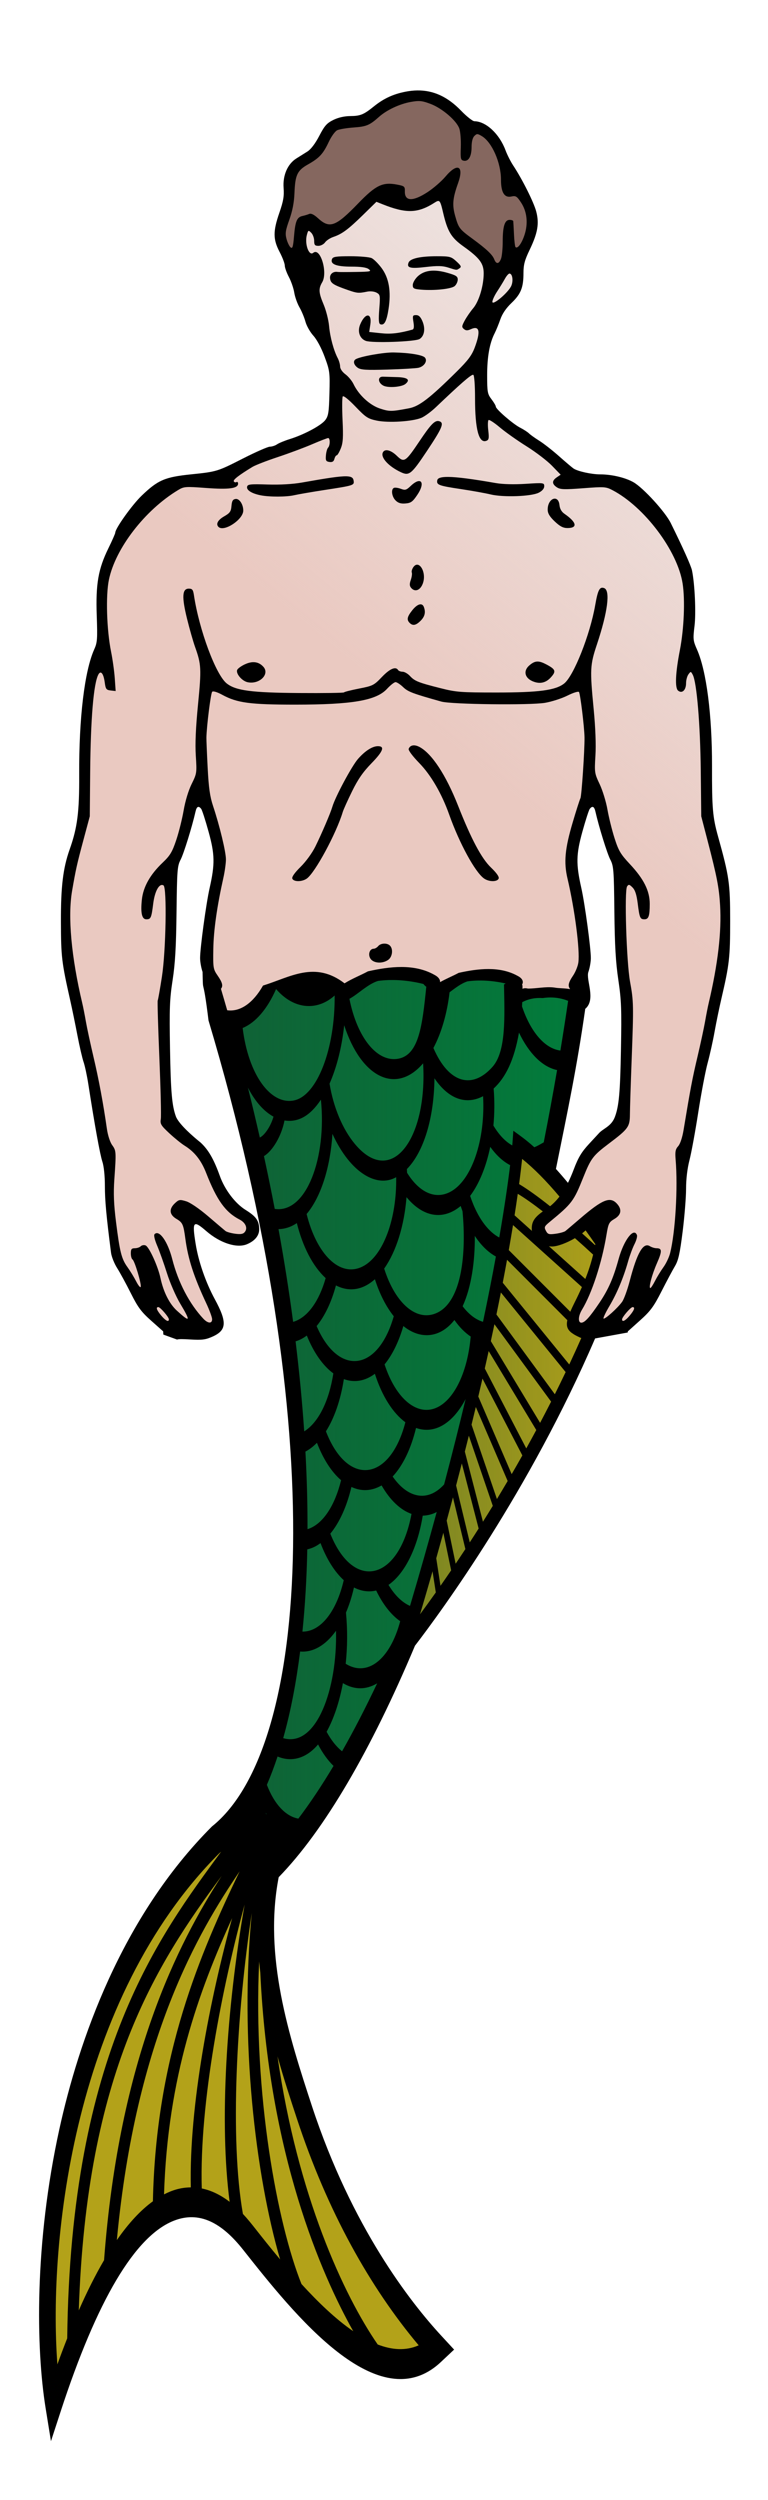 <?xml version="1.0" encoding="UTF-8" standalone="no"?>
<!-- Created with Inkscape (http://www.inkscape.org/) -->

<svg
   xmlns:dc="http://purl.org/dc/elements/1.1/"
   xmlns:cc="http://creativecommons.org/ns#"
   xmlns:rdf="http://www.w3.org/1999/02/22-rdf-syntax-ns#"
   xmlns:svg="http://www.w3.org/2000/svg"
   xmlns="http://www.w3.org/2000/svg"
   xmlns:xlink="http://www.w3.org/1999/xlink"
   xmlns:sodipodi="http://sodipodi.sourceforge.net/DTD/sodipodi-0.dtd"
   xmlns:inkscape="http://www.inkscape.org/namespaces/inkscape"
   id="svg1340"
   sodipodi:docname="mermanremix-colour.svg"
   viewBox="0 0 444 1444"
   sodipodi:version="0.32"
   version="1.0"
   inkscape:version="0.92.2 5c3e80d, 2017-08-06"
   width="444"
   height="1444">
  <title
     id="title28654">merman</title>
  <defs
     id="defs27996">
    <linearGradient
       inkscape:collect="always"
       id="linearGradient880">
      <stop
         style="stop-color:#ede0dd;stop-opacity:1;"
         offset="0"
         id="stop876" />
      <stop
         style="stop-color:#ede0dd;stop-opacity:0;"
         offset="1"
         id="stop878" />
    </linearGradient>
    <linearGradient
       inkscape:collect="always"
       id="linearGradient848">
      <stop
         style="stop-color:#175333;stop-opacity:1;"
         offset="0"
         id="stop844" />
      <stop
         style="stop-color:#175333;stop-opacity:0;"
         offset="1"
         id="stop846" />
    </linearGradient>
    <linearGradient
       inkscape:collect="always"
       xlink:href="#linearGradient848"
       id="linearGradient850"
       x1="26.102"
       y1="969.985"
       x2="361.254"
       y2="969.985"
       gradientUnits="userSpaceOnUse" />
    <linearGradient
       inkscape:collect="always"
       xlink:href="#linearGradient880"
       id="linearGradient882"
       x1="383.166"
       y1="209.367"
       x2="236.167"
       y2="388.294"
       gradientUnits="userSpaceOnUse" />
  </defs>
  <sodipodi:namedview
     id="base"
     bordercolor="#666666"
     inkscape:pageshadow="2"
     inkscape:window-y="0"
     pagecolor="#ffffff"
     inkscape:zoom="0.76880435"
     inkscape:window-x="4"
     borderopacity="1.0"
     inkscape:current-layer="g28651"
     inkscape:cx="139.39394"
     inkscape:cy="381.40238"
     inkscape:window-height="856"
     inkscape:pageopacity="0.0"
     inkscape:window-width="1436"
     showgrid="false"
     showguides="false"
     fit-margin-top="0"
     fit-margin-left="0"
     fit-margin-right="0"
     fit-margin-bottom="0"
     inkscape:window-maximized="1"
     inkscape:snap-global="false" />
  <g
     id="g28651"
     transform="translate(35.214,52.192)">
    <g
       id="g910">
      <g
         id="g896">
        <path
           style="fill:#00803c;stroke:none;stroke-width:1px;stroke-linecap:butt;stroke-linejoin:miter;stroke-opacity:1;fill-opacity:1"
           d="m 292.344,562.792 h -13.573 l -17.749,2.088 -7.309,11.485 -7.309,-11.485 -25.058,-3.132 -19.838,11.485 -25.058,-8.353 -25.058,6.265 v 9.397 l -22.97,12.529 22.97,95.012 17.749,106.497 4.176,67.866 -2.088,85.615 -12.529,59.513 -18.794,39.675 -57.425,66.822 -32.367,76.218 -18.794,86.659 -5.22,57.425 5.22,43.852 9.397,-14.617 13.573,-38.631 35.499,-46.984 26.102,-6.264 22.97,16.705 57.425,62.645 25.058,14.617 14.617,1.044 14.617,-10.441 -51.16,-76.218 -35.499,-89.791 -13.573,-93.968 v -19.838 l 31.323,-25.058 37.587,-66.821 18.794,-40.719 30.278,-40.719 26.102,-36.543 40.719,-80.395 26.102,-56.381 -37.587,-43.852 -9.397,-11.485 12.529,-62.645 11.485,-37.587 -21.926,-2.088 -19.838,4.176 z"
           id="path10"
           inkscape:connector-curvature="0"
           transform="translate(-35.214,-52.192)" />
        <path
           style="fill:#b3a219;stroke:none;stroke-width:1px;stroke-linecap:butt;stroke-linejoin:miter;stroke-opacity:1;fill-opacity:1"
           d="m 129.467,1060.821 -30.278,26.102 -21.926,40.719 -22.97,44.896 -19.838,76.218 -7.309,73.086 1.044,56.381 8.353,-12.529 20.882,-41.763 24.014,-41.763 31.323,-12.529 16.705,9.397 42.807,50.116 38.631,31.323 22.97,7.309 18.794,-11.485 -37.587,-49.072 -35.499,-75.174 -20.882,-67.866 -7.309,-77.262 -1.044,-16.705 z"
           id="path817"
           inkscape:connector-curvature="0"
           transform="translate(-35.214,-52.192)" />
        <path
           style="fill:#b3a219;stroke:none;stroke-width:1px;stroke-linecap:butt;stroke-linejoin:miter;stroke-opacity:1;fill-opacity:1"
           d="m 300.697,664.068 -9.397,61.601 -19.838,95.012 -7.309,25.058 -13.573,52.204 -11.485,36.543 v 6.265 l 49.072,-65.777 53.248,-103.364 19.838,-36.543 -22.97,-39.675 -24.014,-22.97 z"
           id="path819"
           inkscape:connector-curvature="0"
           transform="translate(-35.214,-52.192)" />
        <path
           id="path834"
           transform="translate(-35.214,-52.192)"
           d="M 221.346 561.748 L 201.508 573.232 L 176.451 564.881 L 151.393 571.145 L 151.393 580.541 L 128.422 593.07 L 151.393 688.082 L 169.143 794.578 L 173.318 862.445 L 171.23 948.059 L 158.701 1007.572 L 139.908 1047.248 L 135.094 1052.85 L 159.045 1069.525 L 181.67 1051.424 L 219.258 984.602 L 238.051 943.883 L 268.33 903.164 L 294.432 866.621 L 335.152 786.227 L 361.254 729.846 L 323.666 685.994 L 314.27 674.51 L 326.799 611.863 L 338.283 574.277 L 316.357 572.189 L 296.52 576.365 L 292.344 562.791 L 278.771 562.791 L 261.021 564.881 L 253.713 576.365 L 246.404 564.881 L 221.346 561.748 z "
           style="fill:url(#linearGradient850);fill-opacity:1;stroke:none;stroke-width:1px;stroke-linecap:butt;stroke-linejoin:miter;stroke-opacity:1" />
        <path
           style="fill:#eac9c1;stroke:none;stroke-width:1px;stroke-linecap:butt;stroke-linejoin:miter;stroke-opacity:1;fill-opacity:1"
           d="m 155.854,48.07 -18.794,21.926 1.044,33.411 14.617,38.631 5.22,22.97 -1.044,31.323 -40.719,14.617 -25.058,12.529 -32.367,4.176 -20.882,22.97 -12.529,27.146 -3.132,22.97 4.176,21.926 -6.265,12.529 -5.22,19.838 -2.088,63.689 v 9.397 l -9.397,28.19 -1.044,33.411 16.705,83.527 5.22,32.367 5.22,15.661 -2.088,27.146 4.176,27.146 26.102,38.631 25.058,3.132 8.353,-4.176 -4.176,-12.529 -6.265,-16.705 -5.22,-15.661 -4.176,-16.705 V 648.419 l 25.058,15.661 h 6.265 l 9.397,-3.132 -2.088,-8.353 -11.485,-8.353 -10.441,-19.838 -5.22,-11.485 -12.529,-8.353 -8.353,-10.441 -2.088,-52.204 2.088,-30.278 3.132,-25.058 v -37.587 l 6.265,-18.794 5.22,-14.617 5.22,-13.573 10.441,36.543 -2.088,18.794 -6.265,40.719 10.441,42.807 16.705,-8.353 9.397,-12.529 8.353,-4.176 37.587,4.176 15.661,-10.441 18.794,-1.044 19.838,14.617 8.353,-9.397 17.749,-4.176 13.573,3.132 3.132,11.485 11.485,-3.132 h 15.661 l 10.441,7.309 v -31.323 l -1.044,-18.794 -7.309,-31.323 8.353,-28.19 5.22,-17.749 11.485,36.543 7.309,15.661 -2.088,30.278 5.22,43.852 -3.132,68.91 -19.838,18.794 -8.353,17.749 -7.309,9.397 -14.617,11.485 1.044,9.397 8.353,1.044 21.926,-11.485 9.397,-3.132 -5.22,20.882 -6.265,21.926 -7.309,16.705 2.088,6.265 h 28.19 l 21.926,-29.234 6.265,-14.617 4.176,-31.323 v -21.926 l 12.529,-58.469 11.485,-60.557 1.044,-19.838 -2.088,-24.014 -9.397,-40.719 v -43.852 l -3.132,-24.014 -2.088,-11.485 -5.22,-18.794 2.088,-25.058 -10.441,-33.411 -21.926,-27.146 -14.617,-5.22 -19.838,-1.044 -30.278,-27.146 -20.882,-13.573 -3.132,-17.749 2.088,-20.882 1.044,-15.661 11.485,-7.309 4.176,-8.353 -2.088,-32.367 -40.719,-34.455 z"
           id="path821"
           inkscape:connector-curvature="0" />
        <path
           inkscape:connector-curvature="0"
           id="path860"
           d="m 155.854,48.07 -18.794,21.926 1.044,33.411 14.617,38.631 5.22,22.97 -1.044,31.323 -40.719,14.617 -25.058,12.529 -32.367,4.176 -20.882,22.97 -12.529,27.146 -3.132,22.97 4.176,21.926 -6.265,12.529 -5.22,19.838 -2.088,63.689 v 9.397 l -9.397,28.19 -1.044,33.411 16.705,83.527 5.22,32.367 5.22,15.661 -2.088,27.146 4.176,27.146 26.102,38.631 25.058,3.132 8.353,-4.176 -4.176,-12.529 -6.265,-16.705 -5.22,-15.661 -4.176,-16.705 V 648.419 l 25.058,15.661 h 6.265 l 9.397,-3.132 -2.088,-8.353 -11.485,-8.353 -10.441,-19.838 -5.22,-11.485 -12.529,-8.353 -8.353,-10.441 -2.088,-52.204 2.088,-30.278 3.132,-25.058 v -37.587 l 6.265,-18.794 5.22,-14.617 5.22,-13.573 10.441,36.543 -2.088,18.794 -6.265,40.719 10.441,42.807 16.705,-8.353 9.397,-12.529 8.353,-4.176 37.587,4.176 15.661,-10.441 18.794,-1.044 19.838,14.617 8.353,-9.397 17.749,-4.176 13.573,3.132 3.132,11.485 11.485,-3.132 h 15.661 l 10.441,7.309 v -31.323 l -1.044,-18.794 -7.309,-31.323 8.353,-28.19 5.22,-17.749 11.485,36.543 7.309,15.661 -2.088,30.278 5.22,43.852 -3.132,68.91 -19.838,18.794 -8.353,17.749 -7.309,9.397 -14.617,11.485 1.044,9.397 8.353,1.044 21.926,-11.485 9.397,-3.132 -5.22,20.882 -6.265,21.926 -7.309,16.705 2.088,6.265 h 28.19 l 21.926,-29.234 6.265,-14.617 4.176,-31.323 v -21.926 l 12.529,-58.469 11.485,-60.557 1.044,-19.838 -2.088,-24.014 -9.397,-40.719 v -43.852 l -3.132,-24.014 -2.088,-11.485 -5.22,-18.794 2.088,-25.058 -10.441,-33.411 -21.926,-27.146 -14.617,-5.22 -19.838,-1.044 -30.278,-27.146 -20.882,-13.573 -3.132,-17.749 2.088,-20.882 1.044,-15.661 11.485,-7.309 4.176,-8.353 -2.088,-32.367 -40.719,-34.455 z"
           style="fill:url(#linearGradient882);stroke:none;stroke-width:1px;stroke-linecap:butt;stroke-linejoin:miter;stroke-opacity:1;fill-opacity:1" />
        <path
           style="fill:#85675f;fill-opacity:1;stroke:none;stroke-width:1px;stroke-linecap:butt;stroke-linejoin:miter;stroke-opacity:1"
           d="m 201.794,2.13 -16.705,9.397 -10.441,6.265 h -11.485 l -9.397,7.309 -5.22,10.441 -15.661,8.353 -1.044,15.661 -6.912,25.886 11.089,13.789 2.088,-6.265 3.132,-17.749 9.397,6.265 11.485,-1.044 20.882,-19.838 8.353,2.088 14.617,1.044 15.661,-4.176 3.132,15.661 10.441,13.573 17.629,16.213 13.693,-12.037 4.176,-5.22 3.132,-10.441 -9.397,-25.058 -15.661,-27.146 -4.176,-4.176 h -9.397 L 223.719,8.395 215.367,4.218 Z"
           id="path823"
           inkscape:connector-curvature="0"
           sodipodi:nodetypes="ccccccccccccccccccccccccccccccc" />
        <path
           sodipodi:nodetypes="sccccccccccsccccccccccscccscscccsccsccscsccccccccccccccccccccccccccccssccsccccccccccccccscscccscccccccscssscscscccsccccscscccccsccsccccccssccccccccccccccccccccccccscccsccccccccccccccccccsssccccccsccccccccccccccsccccccccccccsccsccccsscccccccccsccccccccccccccscccccccccscccccccccccccccscscccsccccccscccccccccccccccccssccccccccccsccscscccccsccsccccccscccccccccccccccccccsccccccccccssccccscccccccscccccccscccscccscsscccscccccccccccccsccccccsscccccccscccccscccccccsccccscscsscscccccscccccccccccscccccccccsccccsccccscccccccccccccccccccccccccccccccccsccccccccccscccccccccscccccccccccccccccccccsccccscscccsssccccccsscccccsccccccccsccccccccccccccscccccccsccccccscccccccccccccccccccccccccccccccccccccccccccccccccccccscccccccccccccccsccccsscsccssccscccccccccccccccccccccccccccccccccccccccccccccccccccccccccccccccccccccccccccccccccccccccccccccccccccccccccccccccccccccccccccccccccccccccccccccccccccccccccccc"
           inkscape:connector-curvature="0"
           id="path1349"
           d="m 205.938,0.045 c -2.18,0.034 -4.423,0.281 -6.738,0.736 -7.19,1.414 -12.619,3.938 -18.279,8.5 -5.89,4.749 -7.81,5.531 -13.68,5.576 -3.4,0.027 -6.929,0.838 -9.779,2.25 -3.74,1.848 -5.071,3.354 -8.111,9.209 -2.29,4.396 -4.82,7.744 -6.82,9 -1.74,1.1 -4.619,2.904 -6.389,4.008 -5.08,3.171 -7.94,9.738 -7.4,16.992 0.36,4.811 -0.12,7.651 -2.43,14.33 -3.74,10.783 -3.711,15.398 0.109,22.67 1.65,3.137 3,6.674 3,7.863 0,1.18 1.071,4.17 2.381,6.65 1.31,2.47 2.7,6.51 3.1,8.99 0.39,2.47 1.75,6.3 3.01,8.5 1.27,2.2 2.819,5.939 3.459,8.299 0.64,2.37 2.69,6.01 4.57,8.08 2.04,2.26 4.661,7.161 6.521,12.201 2.97,8.04 3.089,8.98 2.779,21.1 -0.27,10.93 -0.601,13.06 -2.381,15.43 -2.31,3.1 -12.159,8.381 -20.439,10.971 -3.02,0.94 -6.391,2.32 -7.471,3.07 -1.09,0.74 -2.939,1.35 -4.129,1.35 -1.18,0 -8.281,3.119 -15.781,6.939 -14.521,7.39 -14.985,7.529 -29.617,9.029 -15.332,1.57 -19.315,3.28 -28.734,12.33 -5.535,5.31 -15.266,18.941 -15.266,21.381 0,0.5 -1.787,4.56 -3.971,9.01 -5.884,12.01 -7.374,20.62 -6.736,38.9 0.474,13.58 0.327,15.54 -1.453,19.5 -5.599,12.47 -8.866,39.66 -8.697,72.41 0.112,21.58 -1.023,30.46 -5.516,43.15 -3.828,10.81 -5.113,21.47 -5.047,41.85 0.066,20.34 0.419,23.3 5.418,45.5 1.053,4.67 2.904,13.67 4.113,20 1.209,6.32 2.817,13.279 3.574,15.459 0.757,2.18 2.007,8.03 2.777,13 3.611,23.29 6.716,40.431 8.062,44.471 0.895,2.68 1.475,8.25 1.475,14.15 0,8.33 0.825,17.269 3.555,38.539 0.291,2.26 1.878,6.24 3.527,8.84 1.649,2.6 5.206,9.13 7.906,14.51 4.118,8.21 6.02,10.772 11.809,15.922 l 6.898,6.129 0.107,1.863 7.912,2.877 c 1.093,-0.352 3.178,-0.313 7.566,-0.06 6.947,0.41 8.962,0.15 13.023,-1.68 8.145,-3.67 8.422,-8.34 1.275,-21.52 -5.302,-9.78 -9.454,-21.74 -11.102,-31.98 -2.116,-13.15 -1.433,-13.97 6.162,-7.4 8.021,6.94 17.677,10.041 23.557,7.551 4.65,-1.97 7.121,-5.091 7.021,-8.871 -0.14,-4.81 -1.851,-7.19 -7.861,-10.92 -6.03,-3.74 -12.032,-11.649 -14.889,-19.609 -3.497,-9.74 -6.632,-15.17 -11.172,-19.35 -4.557,-3.646 -12.085,-10.247 -14.104,-14.67 -2.4,-6.31 -3.098,-14.131 -3.537,-39.561 -0.4,-23.19 -0.199,-28.52 1.494,-39.5 1.481,-9.6 2.035,-19.139 2.271,-39.189 0.288,-24.57 0.463,-26.8 2.393,-30.5 1.794,-3.45 6.643,-19.09 8.6,-27.75 0.671,-2.97 1.785,-3.48 3.285,-1.5 0.521,0.68 2.425,6.58 4.23,13.1 3.654,13.21 3.756,18.68 0.613,32.65 -2.037,9.04 -5.55,34.93 -5.496,40.5 0.021,2.2 0.663,5.751 1.426,7.891 0.304,14.794 -5.7e-4,-3.5e-4 3.441,28.039 70.464,235.725 59.229,419.865 2.01,465.549 -52.579,52.603 -77.207,124.4 -88.287,175.08 -14.376,65.757 -13.501,126.272 -7.887,160.988 l 3.08,19.049 5.572,-17.074 C 20.802,1276.546 42.807,1239.448 65.227,1230.58 c 14.772,-5.843 27.716,1.04 40.152,16.799 29.241,36.94 78.182,98.767 114.326,64.766 l 7.607,-7.15 -7.357,-7.965 c -18.053,-19.544 -51.776,-62.747 -74.773,-132.529 -13.278,-40.427 -28.126,-86.62 -19.277,-132.363 26.418,-27.125 53.446,-73.488 78.783,-133.709 15.627,-20.345 66.237,-89.491 104.139,-177.496 l 18.859,-3.43 0.035,-0.623 7.109,-6.379 c 6.03,-5.42 7.901,-7.961 12.391,-16.781 2.91,-5.72 6.4,-12.269 7.76,-14.539 1.99,-3.34 2.849,-7.201 4.459,-19.971 1.09,-8.71 1.98,-19.85 1.98,-24.74 0,-5.63 0.731,-11.719 1.971,-16.529 1.09,-4.19 3.37,-16.619 5.08,-27.619 1.71,-11 4.15,-23.851 5.43,-28.551 1.28,-4.71 3.08,-12.81 4,-18 0.93,-5.2 2.73,-13.949 4.02,-19.449 4.52,-19.4 4.99,-23.52 4.99,-44.5 0,-21.92 -0.541,-25.66 -7.041,-49 -3.07,-11.05 -3.499,-16.09 -3.449,-40.5 0.07,-29.49 -3.21,-54.941 -8.66,-67.281 -2.29,-5.18 -2.389,-6.059 -1.459,-13.629 0.93,-7.58 0.169,-24.23 -1.451,-32.09 -0.57,-2.72 -5.159,-12.971 -12.279,-27.371 -3.19,-6.46 -15.831,-20.3 -21.541,-23.58 -4.67,-2.68 -12.579,-4.549 -19.209,-4.549 -5.09,0 -13.09,-1.76 -15.49,-3.41 -0.88,-0.6 -4.639,-3.79 -8.359,-7.09 -3.72,-3.3 -8.832,-7.301 -11.352,-8.881 -2.52,-1.58 -5.22,-3.499 -6,-4.279 -0.77,-0.77 -3.07,-2.261 -5.1,-3.301 -4.18,-2.13 -14.1,-10.719 -14.1,-12.199 0,-0.54 -1.12,-2.45 -2.5,-4.25 -2.3,-3.02 -2.5,-4.121 -2.5,-13.891 0,-10.61 1.42,-18.559 4.33,-24.199 0.84,-1.65 2.319,-5.25 3.279,-8 1.14,-3.29 3.351,-6.54 6.461,-9.5 5.44,-5.2 6.93,-8.921 6.93,-17.301 0,-4.81 0.699,-7.444 3.529,-13.322 4.72,-9.821 5.662,-15.236 3.852,-22.188 -1.39,-5.337 -8.061,-18.664 -13.371,-26.693 -1.45,-2.2 -3.419,-6.103 -4.379,-8.674 -3.52,-9.48 -11.28,-16.726 -17.99,-16.805 -1.02,-0.012 -4.46,-2.724 -7.65,-6.029 C 223.634,3.735 215.382,-0.104 205.938,0.045 Z m 0.818,6.127 c 2.081,-0.005 3.83,0.484 6.893,1.631 6.78,2.535 15.209,9.777 16.719,14.365 0.6,1.808 0.97,6.616 0.82,10.684 -0.24,6.627 -0.07,7.437 1.67,7.789 2.8,0.57 4.561,-2.501 4.561,-7.943 0,-2.985 0.59,-5.321 1.58,-6.316 1.44,-1.441 1.821,-1.441 4.301,0.021 5.88,3.475 11.119,15.335 11.119,25.168 0,7.451 1.969,10.631 6.039,9.738 2.51,-0.552 3.161,-0.142 5.551,3.467 3.49,5.273 4.211,12.126 1.971,18.855 -1.61,4.87 -4.01,8.067 -5.17,6.906 -0.31,-0.311 -0.711,-3.637 -0.881,-7.393 -0.18,-3.755 -0.36,-7.165 -0.41,-7.578 -0.06,-0.412 -1.009,-0.75 -2.119,-0.75 -2.81,0 -3.98,3.679 -3.98,12.5 0,4.053 -0.441,8.525 -0.971,9.936 -1.21,3.168 -2.799,3.287 -3.949,0.314 -1.05,-2.685 -4.48,-5.922 -12.58,-11.854 -7.53,-5.52 -8.01,-6.142 -9.98,-13.133 -1.8,-6.394 -1.46,-10.223 1.67,-18.992 3.57,-10.006 -0.31,-12.042 -7.26,-3.805 -2.3,2.731 -6.969,6.781 -10.379,9 -8.53,5.562 -13.281,5.392 -13.131,-0.467 0.08,-2.779 -0.25,-3.064 -4.42,-3.863 -8.4,-1.612 -12.34,0.281 -22.5,10.789 -13.1,13.553 -16.539,14.815 -23.369,8.553 -2.24,-2.046 -3.93,-2.862 -5,-2.408 -0.9,0.378 -2.65,0.91 -3.91,1.182 -3.18,0.688 -4.141,2.994 -4.871,11.699 -0.52,6.171 -0.89,7.347 -1.99,6.434 -0.74,-0.614 -1.8,-2.802 -2.35,-4.863 -0.85,-3.158 -0.599,-4.91 1.631,-11.135 1.8,-5.02 2.739,-9.927 2.959,-15.316 0.41,-10.591 1.601,-13.103 7.881,-16.643 6.53,-3.685 8.7,-6.044 11.98,-13.033 1.45,-3.085 3.63,-6.088 4.84,-6.674 1.21,-0.585 5.509,-1.302 9.549,-1.592 7.41,-0.533 9.18,-1.276 14.65,-6.15 4.45,-3.961 11.961,-7.482 18.381,-8.613 1.841,-0.324 3.209,-0.507 4.457,-0.51 z m 11.396,57.725 c 1.121,0.004 1.631,1.71 2.766,6.578 2.57,11.035 4.709,14.603 11.779,19.646 9.37,6.686 11.721,9.809 11.721,15.559 0,7.17 -2.709,16.191 -6.039,20.141 -1.63,1.92 -3.852,5.14 -4.932,7.15 -1.74,3.22 -1.789,3.798 -0.469,4.898 1.16,0.96 2.079,0.98 4.049,0.08 4.97,-2.26 5.72,1.251 2.24,10.541 -1.7,4.55 -3.869,7.45 -10.389,13.9 -15.64,15.46 -21.721,20.14 -27.631,21.26 -10.17,1.93 -11.36,1.939 -16.83,0.129 -5.92,-1.96 -12.299,-7.87 -15.289,-14.17 -0.87,-1.82 -2.961,-4.34 -4.641,-5.59 -1.82,-1.34 -3.07,-3.17 -3.07,-4.48 -0.01,-1.22 -0.631,-3.409 -1.391,-4.859 -2.37,-4.55 -4.41,-12.12 -5,-18.6 -0.32,-3.44 -1.71,-8.941 -3.09,-12.221 -2.95,-7.01 -3.099,-9.25 -0.889,-13 3.36,-5.68 -1.11,-20.38 -5.16,-17.012 -2.53,2.101 -5.112,-5.208 -3.682,-10.418 0.75,-2.722 0.89,-2.789 2.5,-1.178 0.94,0.939 1.711,3.026 1.711,4.637 0,2.439 0.409,2.928 2.449,2.928 1.34,0 3.07,-0.898 3.84,-1.996 0.77,-1.098 2.931,-2.516 4.801,-3.152 5.05,-1.71 8.56,-4.317 17.16,-12.723 l 7.74,-7.57 3.26,1.305 c 13.95,5.599 20.671,5.406 30.461,-0.873 0.878,-0.563 1.514,-0.912 2.023,-0.91 z m -50.814,31.92 c -8.34,0 -10.079,0.272 -10.609,1.646 -1.13,2.948 2.469,4.357 11.189,4.357 5.59,0 8.721,0.449 10.061,1.469 1.76,1.32 1.029,1.481 -7.561,1.611 -5.22,0.09 -9.88,0.09 -10.35,0 -2.69,-0.48 -4.751,1.239 -4.461,3.719 0.33,2.8 1.761,3.731 10.311,6.721 5.31,1.85 6.191,1.93 11.141,0.92 1.79,-0.36 4.099,-0.12 5.389,0.57 2.14,1.15 2.221,1.6 1.611,9.51 -0.48,6.21 -0.321,8.43 0.609,8.77 2.28,0.85 3.65,-1.709 4.74,-8.789 1.57,-10.23 0.259,-17.921 -4.041,-23.711 -1.9,-2.55 -4.478,-5.122 -5.738,-5.715 -1.27,-0.592 -6.791,-1.078 -12.291,-1.078 z m 49.82,0.006 c -9.49,0.006 -15.27,1.322 -16.17,3.682 -1.17,3.056 0.91,3.585 9.98,2.525 6.7,-0.78 9.66,-0.709 12.83,0.291 5.27,1.66 4.869,1.629 6.619,0.469 1.26,-0.84 0.97,-1.488 -1.76,-3.986 -3.08,-2.808 -3.76,-2.986 -11.5,-2.98 z m -1.688,8.318 c -3.85,0.006 -6.928,1.145 -9.303,3.42 -1.51,1.45 -2.75,3.649 -2.75,4.889 0,1.97 0.61,2.31 4.75,2.66 7.77,0.65 17.59,-0.39 19.5,-2.07 0.96,-0.84 1.75,-2.53 1.75,-3.75 0,-1.85 -0.99,-2.489 -6.17,-3.939 -2.88,-0.81 -5.468,-1.213 -7.777,-1.209 z m 43.838,1.68 c 1.7,0 2.339,4.03 1.119,6.99 -1.6,3.86 -11.02,11.84 -10.99,9.32 0.01,-1 1.25,-3.681 2.75,-5.951 1.5,-2.28 3.501,-5.54 4.441,-7.25 0.93,-1.71 2.14,-3.109 2.68,-3.109 z m -53.961,24 c -1.99,0 -2.129,0.36 -1.539,4.02 0.46,2.85 0.269,4.131 -0.621,4.381 -7.83,2.15 -12.5,2.679 -18.33,2.049 l -6.629,-0.709 0.65,-4.281 c 1.04,-6.95 -3.001,-6.969 -5.871,-0.029 -1.68,4.05 -0.28,8.139 3.24,9.449 3.68,1.37 28.579,0.5 31.119,-1.08 2.76,-1.73 3.45,-5.919 1.66,-10.199 -1.08,-2.57 -2.13,-3.6 -3.68,-3.6 z m -12.93,21.58 c -5.78,-0.11 -19.439,2.33 -22.029,3.93 -1.63,1.02 -1.081,3.291 1.189,4.891 1.77,1.23 4.88,1.429 17.25,1.059 8.3,-0.24 16.33,-0.709 17.85,-1.029 3.32,-0.72 5.401,-3.929 3.791,-5.869 -1.28,-1.55 -8.981,-2.82 -18.051,-2.98 z m 45.783,12.883 c 0.096,-0.01 0.17,0.003 0.227,0.037 0.57,0.36 0.99,6.079 0.99,13.609 0,17.92 2.211,26.17 6.561,24.5 1.44,-0.55 1.61,-1.51 1.08,-6.07 -0.35,-2.98 -0.261,-5.659 0.199,-5.939 0.46,-0.29 3.421,1.651 6.561,4.311 3.15,2.66 10.08,7.559 15.41,10.889 5.33,3.33 11.939,8.381 14.689,11.221 l 5,5.16 -2.25,1.529 c -2.87,1.96 -2.849,3.84 0.06,5.76 1.97,1.29 4.219,1.361 15.209,0.531 12.15,-0.93 13.131,-0.87 16.861,1.08 18.56,9.67 37.689,35.089 40.629,53.969 1.49,9.56 0.8,26.171 -1.58,38.451 -2.57,13.2 -2.949,21.82 -1.049,23.4 2.31,1.91 4.619,-0.26 4.619,-4.33 0,-1.76 0.619,-4.031 1.369,-5.061 1.33,-1.81 1.41,-1.81 2.5,0.25 2.31,4.3 4.341,28.64 4.631,55.24 l 0.279,26.5 3.641,14 c 5.45,20.96 6.64,27.07 7.26,37.5 0.91,15.22 -1.269,33.84 -6.619,56.5 -0.52,2.2 -1.441,6.92 -2.061,10.5 -0.62,3.57 -2.61,12.8 -4.42,20.5 -2.99,12.65 -4.02,18.099 -8.02,42.219 -0.72,4.35 -1.961,8.072 -3.131,9.352 -1.57,1.75 -1.839,3.179 -1.459,7.779 1.36,16.21 -0.152,41.789 -3.182,53.939 -0.59,2.37 -2.32,6.031 -3.85,8.131 -1.52,2.11 -3.719,5.679 -4.869,7.949 -1.16,2.27 -2.371,4.131 -2.701,4.131 -1.16,0 0.852,-7.61 3.762,-14.27 3.1,-7.08 3.059,-8.73 -0.201,-8.73 -1.08,0 -2.809,-0.539 -3.859,-1.189 -3.81,-2.38 -7.391,3.79 -11.621,20.02 -1.34,5.14 -3.318,10.58 -4.398,12.1 -2.6,3.65 -10.081,10.37 -10.771,9.68 -0.3,-0.3 1.261,-3.6 3.471,-7.33 4.35,-7.35 8.1,-16.34 10.75,-25.75 0.93,-3.29 2.58,-7.72 3.66,-9.85 1.09,-2.13 1.739,-4.509 1.439,-5.279 -1.79,-4.68 -7.55,2.829 -10.58,13.799 -3.05,11.08 -5.91,17.601 -11.1,25.301 -5.63,8.35 -8.489,11.5 -10.459,11.5 -2.03,0 -1.841,-3.87 0.369,-7.5 5.69,-9.35 11.5,-27.111 14.15,-43.201 1.09,-6.62 1.46,-7.369 4.6,-9.219 4.01,-2.36 4.501,-5.551 1.381,-8.891 -3.88,-4.18 -8.361,-2.36 -21.131,8.6 -4.03,3.45 -7.881,6.72 -8.551,7.26 -0.68,0.54 -3.218,1.25 -5.648,1.58 -3.92,0.54 -4.57,0.351 -5.66,-1.699 -1.12,-2.08 -0.912,-2.57 2.148,-5.09 12.97,-10.68 13.921,-11.931 19.471,-25.801 4.4,-10.98 5.6,-12.559 14.73,-19.449 11.31,-8.52 12.179,-9.72 12.219,-16.93 0.02,-3.39 0.47,-17.41 0.99,-31.16 1.2,-31.88 1.16,-34.08 -0.92,-45.5 -2.07,-11.36 -3.349,-52.6 -1.699,-55 0.89,-1.3 1.309,-1.22 3.129,0.6 1.51,1.5 2.371,4.161 3.021,9.311 1.04,8.28 1.379,9.09 3.889,9.09 2.4,0 3.051,-1.921 3.051,-8.891 0,-7.54 -3.43,-14.4 -11.51,-23.02 -5.35,-5.71 -6.53,-7.709 -8.84,-14.939 -1.47,-4.6 -3.31,-12.031 -4.1,-16.531 -0.78,-4.5 -2.81,-11.1 -4.49,-14.65 -2.98,-6.27 -3.051,-6.779 -2.461,-16.469 0.39,-6.32 0.02,-16.121 -0.99,-26.631 -2.25,-23.3 -2.129,-25.719 1.881,-37.729 6.2,-18.6 7.81,-31.051 4.18,-32.441 -2.61,-1 -3.659,0.98 -5.199,9.85 -2.98,17.12 -12.421,40.911 -17.971,45.271 -4.96,3.9 -14.58,5.18 -39.01,5.18 -20.84,0 -23.4,-0.2 -32.5,-2.51 -12.78,-3.23 -14.869,-4.071 -17.609,-7.031 -1.26,-1.36 -3.181,-2.459 -4.271,-2.459 -1.09,0 -2.269,-0.45 -2.609,-1 -1.37,-2.22 -4.789,-0.741 -9.359,4.049 -4.57,4.79 -5.24,5.132 -13.23,6.682 -4.62,0.91 -8.52,1.899 -8.66,2.199 -0.13,0.31 -11.821,0.479 -25.961,0.369 -27.53,-0.2 -36.599,-1.4 -41.83,-5.52 -6.305,-4.96 -15.957,-30.899 -18.984,-51.029 -0.472,-3.14 -0.956,-3.75 -2.973,-3.75 -3.822,0 -4.106,4.759 -1.031,17.279 1.441,5.86 3.549,13.259 4.684,16.439 3.584,10.03 3.714,12.561 1.697,33.141 -1.327,13.54 -1.725,22.771 -1.279,29.721 0.63,9.85 0.572,10.24 -2.408,16.25 -1.834,3.69 -3.677,9.769 -4.617,15.209 -0.86,4.99 -2.798,12.741 -4.305,17.221 -2.301,6.85 -3.547,8.929 -7.771,12.939 -7.307,6.93 -11.318,14.06 -12.094,21.49 -0.803,7.68 0.027,11.311 2.586,11.311 2.606,0 2.937,-0.76 3.982,-9.09 0.918,-7.3 3.561,-11.95 5.955,-10.48 2.037,1.26 1.392,37.839 -0.932,52.779 -1.118,7.2 -2.213,13.37 -2.43,13.73 -0.217,0.35 0.214,15.17 0.957,32.93 0.743,17.77 1.12,33.73 0.836,35.48 -0.46,2.84 0.069,3.72 4.906,8.23 2.982,2.77 6.963,6 8.844,7.16 5.747,3.57 9.593,8.43 12.463,15.76 6.179,15.78 11.144,22.7 19.324,26.93 3.51,1.81 4.84,5.011 3,7.221 -0.96,1.17 -2.38,1.409 -5.6,0.969 -2.377,-0.33 -4.87,-1.03 -5.543,-1.57 -0.674,-0.54 -5.176,-4.358 -10.006,-8.488 -5.233,-4.47 -10.392,-7.981 -12.764,-8.691 -3.661,-1.1 -4.182,-1.009 -6.469,1.141 -3.565,3.35 -3.235,6.611 0.916,9.061 3.543,2.09 4.016,3.15 5.121,11.43 1.559,11.68 4.895,21.97 12.07,37.25 1.874,3.99 3.406,8.15 3.406,9.25 0,2.65 -2.417,2.53 -5.041,-0.25 -8.056,-8.56 -14.572,-21.011 -17.994,-34.391 -2.626,-10.27 -7.522,-17.2 -10.232,-14.5 -0.578,0.58 0.012,3.171 1.551,6.791 1.367,3.21 3.904,10.35 5.637,15.85 1.732,5.5 5.159,13.349 7.615,17.449 6.259,10.45 5.896,11.22 -1.926,4.09 -4.302,-3.92 -7.76,-10.779 -9.469,-18.789 -1.474,-6.92 -6.597,-18.111 -8.648,-18.891 -0.895,-0.35 -2.137,-0.12 -2.76,0.5 -0.623,0.63 -2.167,1.141 -3.432,1.141 -1.879,0 -2.301,0.539 -2.301,2.939 0,1.62 0.437,3.211 0.971,3.541 1.238,0.76 5.286,14.26 4.75,15.83 -0.222,0.65 -1.413,-0.781 -2.646,-3.191 -1.233,-2.4 -3.489,-6.089 -5.014,-8.199 -3.434,-4.74 -4.456,-8.77 -6.631,-26.15 -1.279,-10.22 -1.527,-16.48 -0.967,-24.5 1.12,-16.02 1.084,-16.61 -1.234,-19.82 -1.251,-1.72 -2.527,-5.649 -3.07,-9.449 -2.117,-14.8 -4.632,-28.3 -7.74,-41.5 -1.811,-7.7 -3.798,-16.93 -4.414,-20.5 -0.617,-3.58 -1.548,-8.3 -2.07,-10.5 -6.358,-26.8 -8.465,-50.08 -5.883,-65 2.15,-12.43 2.802,-15.36 6.461,-29 l 3.756,-14 0.225,-25.5 c 0.275,-30.94 1.965,-51.109 4.719,-56.359 1.396,-2.66 3.019,-0.66 3.719,4.59 0.507,3.79 0.89,4.3 3.434,4.59 l 2.863,0.33 -0.51,-7.33 c -0.28,-4.03 -1.236,-10.92 -2.125,-15.32 -2.56,-12.67 -3.166,-32.511 -1.271,-41.631 3.763,-18.12 20.756,-40.159 39.867,-51.729 3.549,-2.14 4.161,-2.191 16.4,-1.291 13.251,0.98 18.41,0.27 18.41,-2.51 0,-0.8 -0.42,-1.201 -0.93,-0.891 -0.51,0.32 -1.201,0.14 -1.537,-0.4 -0.555,-0.9 2.966,-3.629 10.816,-8.389 1.67,-1.01 8.23,-3.55 14.59,-5.66 6.36,-2.11 15.31,-5.44 19.9,-7.42 4.59,-1.97 8.75,-3.58 9.25,-3.58 1.21,0 1.169,4.341 -0.051,5.561 -0.53,0.53 -1.09,2.529 -1.25,4.449 -0.25,2.99 0.041,3.53 2.041,3.82 1.67,0.23 2.469,-0.26 2.859,-1.75 0.3,-1.15 0.89,-2.08 1.32,-2.08 0.43,0 1.491,-1.8 2.371,-4 1.3,-3.23 1.49,-6.371 1.02,-16.451 -0.31,-6.85 -0.271,-12.949 0.109,-13.559 0.41,-0.66 3.31,1.64 7.33,5.83 6.03,6.28 7.21,7.049 12.4,8.129 6.71,1.38 20.479,0.53 25.689,-1.6 1.89,-0.77 5.71,-3.57 8.5,-6.23 13.903,-13.238 19.915,-18.503 21.354,-18.656 z m -52.033,1.107 c -3.15,-0.1 -2.97,3.49 0.25,5.17 2.72,1.43 10.58,0.829 12.75,-0.961 2.95,-2.42 1.32,-3.779 -4.75,-3.959 -3.3,-0.1 -7.01,-0.21 -8.25,-0.25 z m 31.859,25.6 c -2.229,-0.103 -4.677,2.658 -10.539,11.391 -8.33,12.39 -9.02,12.838 -13.34,8.658 -3.56,-3.45 -7.141,-4.19 -8.111,-1.67 -1.12,2.91 3.511,7.871 10.381,11.131 4.92,2.34 6.14,1.36 15.18,-12.18 8.73,-13.09 10.031,-16.101 7.381,-17.121 -0.319,-0.122 -0.633,-0.194 -0.951,-0.209 z m -52.877,31.945 c -3.871,-0.121 -11.333,1.036 -25.693,3.584 -5.4,0.96 -12.639,1.37 -19.979,1.15 -10.15,-0.31 -11.55,-0.16 -11.84,1.33 -0.39,1.94 2.679,3.871 7.779,4.891 5.18,1.03 14.939,1.009 19.529,-0.051 2.21,-0.51 10.09,-1.87 17.5,-3.01 16.97,-2.61 17.161,-2.68 16.781,-5.35 -0.228,-1.584 -1.067,-2.451 -4.078,-2.545 z m 58.764,0.357 c -4.113,-0.035 -6.072,0.607 -6.326,1.906 -0.53,2.7 0.729,3.171 13.689,5.121 6.4,0.96 14.121,2.35 17.141,3.08 7.33,1.77 23.62,1.18 27.85,-1.01 2.01,-1.03 3.15,-2.381 3.15,-3.711 0,-2.02 -0.3,-2.061 -10.75,-1.391 -6.72,0.42 -13.18,0.261 -17.25,-0.449 -13.365,-2.334 -22.215,-3.501 -27.504,-3.547 z m -17.037,2.402 c -1.113,0.081 -2.724,0.96 -4.68,2.834 -2.45,2.35 -3.188,2.57 -5.568,1.67 -1.51,-0.57 -3.3,-0.849 -3.98,-0.629 -1.93,0.65 -1.44,5.039 0.83,7.299 1.49,1.5 3.07,1.98 5.75,1.75 3.16,-0.26 4.159,-1 6.889,-5.09 3,-4.487 3.047,-7.549 1.205,-7.82 -0.138,-0.02 -0.286,-0.025 -0.445,-0.014 z m 78.857,10.15 c -0.173,-0.019 -0.35,-0.016 -0.527,0.006 -1.827,0.227 -3.789,2.596 -3.789,6.309 0,2.17 1.099,4.011 4.039,6.811 3.04,2.89 4.88,3.85 7.4,3.85 6.06,0 5.341,-3.34 -1.779,-8.25 -1.65,-1.14 -2.64,-2.88 -2.84,-4.99 -0.237,-2.439 -1.292,-3.601 -2.504,-3.734 z m -184.338,0.158 c -0.136,-0.009 -0.273,-0.004 -0.408,0.016 -1.602,0.23 -2.138,1.141 -2.379,4.051 -0.263,3.19 -0.908,4.1 -4.242,6 -3.629,2.07 -4.91,4.45 -3.279,6.08 3.137,3.14 14.332,-4.22 14.332,-9.42 0,-3.366 -1.987,-6.592 -4.023,-6.727 z m 104.631,37.986 c -0.733,-0.033 -1.489,0.356 -2.189,1.299 -0.8,1.08 -1.25,2.531 -0.98,3.221 0.26,0.69 1.6e-4,2.621 -0.59,4.301 -0.79,2.27 -0.74,3.429 0.17,4.529 2.28,2.75 5.52,1.411 6.92,-2.859 1.602,-4.875 -0.714,-10.373 -3.33,-10.49 z m 2.027,22.895 c -1.297,-0.084 -3.049,1.075 -4.887,3.375 -3.01,3.78 -3.381,5.529 -1.551,7.359 1.82,1.81 3.642,1.45 6.352,-1.26 2.43,-2.43 3.01,-4.919 1.85,-7.959 -0.371,-0.968 -0.985,-1.465 -1.764,-1.516 z m 67.764,33.053 c -1.717,-0.081 -3.173,0.644 -4.99,2.213 -3.61,3.09 -2.771,7.18 1.879,9.17 4.04,1.72 7.571,1 10.461,-2.16 3.28,-3.58 2.9,-4.71 -2.58,-7.59 -1.942,-1.019 -3.434,-1.57 -4.77,-1.633 z m -164.855,0.363 c -1.415,0.058 -2.949,0.467 -4.596,1.229 -2.13,0.98 -4.129,2.44 -4.459,3.24 -0.87,2.17 2.819,6.471 6.119,7.121 6.8,1.36 12.87,-4.681 9,-8.951 -1.675,-1.856 -3.705,-2.736 -6.064,-2.639 z m 82.508,11.52 c 0.75,0 2.728,1.3 4.398,2.9 2.85,2.7 5.441,3.68 22.051,8.33 5.91,1.65 51.38,2.189 60,0.719 3.85,-0.66 9.651,-2.53 12.881,-4.15 3.23,-1.63 6.239,-2.579 6.689,-2.129 0.75,0.75 3.141,20.31 3.221,26.33 0.09,7.42 -1.671,33.721 -2.361,35.061 -0.44,0.86 -2.46,7.16 -4.48,14 -4.5,15.2 -5.218,22.999 -2.988,32.439 4.19,17.77 7.24,41.269 6.27,48.459 -0.28,2.1 -1.681,5.55 -3.121,7.66 -2.506,3.685 -3.1,5.796 -1.75,7.494 -0.011,0.073 -0.023,0.146 -0.033,0.219 -2.955,-0.604 -6.199,-0.375 -9.113,-0.934 -5.105,-0.61 -10.095,0.645 -15.154,0.611 -1.331,-0.318 -2.348,-0.226 -3.129,0.133 -0.003,-0.621 -0.002,-1.243 -0.012,-1.861 -0.07,-0.209 -0.148,-0.392 -0.227,-0.58 0.903,-1.463 0.503,-3.467 -2.58,-5.021 -10.372,-5.774 -23.038,-4.187 -34.084,-1.74 -3.204,1.74 -7.312,3.398 -10.752,5.367 0.102,-1.403 -0.807,-2.978 -3.363,-4.277 -11.664,-6.543 -25.909,-4.743 -38.332,-1.971 -4.055,2.219 -9.422,4.307 -13.525,6.93 -17.141,-13.157 -31.396,-3.589 -47.139,1.293 -5.714,10.106 -13.179,15.285 -20.703,14.266 -1.183,-4.133 -2.397,-8.265 -3.621,-12.396 1.388,-1.677 0.782,-3.736 -1.84,-7.531 -2.646,-3.84 -2.743,-4.429 -2.566,-15.559 0.171,-10.72 2.123,-24.481 5.824,-41.061 0.798,-3.58 1.46,-8.321 1.471,-10.551 0.023,-4.31 -3.621,-19.439 -7.457,-30.949 -1.789,-5.37 -2.512,-10.49 -3.104,-22 -0.425,-8.25 -0.751,-16.13 -0.723,-17.5 0.137,-6.71 2.519,-25.61 3.33,-26.43 0.563,-0.56 2.865,0.139 5.918,1.799 8.515,4.63 16.035,5.631 42.195,5.631 32.92,-0.01 46.749,-2.389 52.959,-9.109 1.98,-2.14 4.211,-3.891 4.951,-3.891 z m 10.754,36.523 c -1.499,-0.052 -2.649,0.631 -3.174,2.006 -0.31,0.81 2.24,4.23 6.17,8.27 6.74,6.92 12.98,17.661 17.25,29.701 5.93,16.67 15.02,33.329 20.17,36.939 2.87,2 7.67,2.02 8.43,0.019 0.39,-1 -1.171,-3.219 -4.461,-6.379 -5.45,-5.22 -11.38,-16.359 -19,-35.689 -7.03,-17.8 -15.189,-30.191 -22.369,-33.971 -1.091,-0.57 -2.116,-0.865 -3.016,-0.896 z m -20.955,0.477 c -3.2,0 -7.39,2.67 -11.48,7.32 -3.59,4.08 -13.199,21.97 -14.859,27.68 -1.05,3.6 -6.12,15.449 -9.82,22.959 -1.83,3.72 -5.469,8.72 -8.549,11.75 -3.42,3.37 -5.151,5.831 -4.781,6.781 0.75,1.95 5.572,1.94 8.352,0 4.79,-3.36 17.079,-26.09 20.809,-38.49 0.41,-1.38 2.831,-6.74 5.371,-11.91 3.43,-7 6.319,-11.171 11.309,-16.291 6.68,-6.86 7.77,-9.799 3.65,-9.799 z m 123.971,35.072 c 0.751,-0.073 1.343,0.821 1.768,2.678 1.95,8.66 6.8,24.3 8.6,27.75 1.93,3.7 2.101,5.9 2.361,30 0.22,19.68 0.769,29.28 2.289,39.5 1.74,11.73 1.94,16.97 1.52,40 -0.45,25.14 -1.159,32.95 -3.549,39.25 -2.144,5.586 -6.907,6.56 -9.418,9.561 l -5.51,5.949 c -4.3,4.65 -6.221,7.839 -8.781,14.619 -1.091,2.892 -2.21,5.496 -3.385,7.846 -2.275,-2.745 -4.587,-5.435 -6.951,-8.047 6.939,-34.237 12.184,-59.019 16.95,-92.462 6.42,-5.356 0.221,-16.852 1.814,-21.325 0.76,-2.14 1.4,-5.691 1.42,-7.891 0.06,-5.57 -3.458,-31.46 -5.488,-40.5 -3.15,-13.97 -3.041,-19.44 0.609,-32.65 1.81,-6.52 3.71,-12.42 4.23,-13.1 0.562,-0.743 1.071,-1.134 1.521,-1.178 z m -120.48,78.977 c -1.305,0.059 -2.59,0.551 -3.34,1.451 -0.68,0.82 -1.85,1.5 -2.59,1.5 -2.4,0 -3.471,3.46 -1.801,5.84 1.82,2.6 6.89,2.9 10.17,0.6 2.45,-1.71 3.011,-6.25 1.021,-8.24 -0.83,-0.835 -2.156,-1.209 -3.461,-1.15 z m 5.559,21.014 c 5.818,0.075 11.698,0.909 17.264,2.291 0.503,0.685 1.066,1.21 1.654,1.609 -2.275,22.315 -4.23,39.253 -16.072,41.543 -12.198,2.359 -23.861,-11.893 -28.373,-34.576 5.23,-2.846 10.426,-8.392 16.49,-10.328 2.152,-0.296 4.342,-0.468 6.549,-0.523 0.827,-0.021 1.657,-0.026 2.488,-0.016 z m 50.629,0.293 c 4.76,0.049 9.566,0.676 14.166,1.717 -0.319,0.195 -0.63,0.373 -0.957,0.588 0.376,18.885 1.267,38.656 -6.637,47.561 -11.558,13.021 -25.208,9.834 -34.176,-10.889 4.596,-8.616 7.892,-19.767 9.35,-32.191 3.272,-2.4 6.645,-5.121 10.395,-6.309 1.914,-0.261 3.86,-0.412 5.822,-0.461 0.677,-0.017 1.357,-0.023 2.037,-0.016 z m -118.553,4.922 c 10.704,12.416 24.363,12.383 33.859,3.723 0.303,30.743 -10.115,58.031 -23.643,60.654 -13.384,2.595 -26.246,-14.878 -29.547,-41.867 7.382,-3.045 14.208,-10.826 19.33,-22.51 z m 158.6,4.871 c 3.508,-0.006 6.988,0.638 10.242,1.953 -1.41,9.524 -2.884,19.085 -4.479,28.705 -8.847,-1.075 -17.163,-10.546 -22.186,-25.488 0.049,-0.814 0.089,-1.626 0.125,-2.438 3.655,-1.971 7.747,-2.674 11.895,-2.395 1.461,-0.221 2.933,-0.335 4.402,-0.338 z m -119.223,16.041 c 9.863,30.369 30.046,40.177 45.625,21.992 2.592,43.41 -18.204,72.139 -39.498,46.539 -7.083,-8.516 -12.365,-21.157 -14.598,-34.793 4.109,-9.287 7.095,-20.956 8.471,-33.738 z m 101.055,4.252 c 5.78,12.128 13.646,19.902 22.027,21.646 -2.388,13.849 -4.968,27.777 -7.725,41.744 -2.734,1.575 -4.02,2.278 -5.443,2.836 -5.006,-4.459 -7.63,-6.265 -12.121,-9.518 -0.543,7.596 -0.517,7.318 -0.621,8.479 -3.927,-2.168 -7.655,-6.039 -10.908,-11.475 0.641,-6.94 0.745,-13.874 0.133,-21.393 6.752,-6.247 11.771,-15.966 14.658,-32.32 z m -48.879,26.391 h 0.002 c 8.266,12.177 18.38,15.472 28.121,10.336 1.394,25.351 -6.639,49.057 -19.254,55.414 -8.578,4.323 -17.686,0.145 -24.709,-11.189 -0.024,-0.709 -0.045,-1.421 -0.088,-2.133 9.772,-9.931 15.699,-29.524 15.928,-52.428 z m -107.838,5.402 c 4.304,8.251 9.337,13.784 14.799,16.762 -1.505,5.304 -5.017,10.683 -7.918,12.07 -2.172,-9.581 -4.473,-19.198 -6.881,-28.832 z m 42.199,6.941 c 3.429,33.459 -8.364,65.798 -26.691,63.115 -1.942,-10.115 -4.016,-20.285 -6.242,-30.504 4.96,-2.927 10.202,-11.701 11.881,-20.588 7.662,1.177 14.617,-2.319 21.053,-12.023 z m 6.66,19.766 c 10.643,23.11 26.05,31.192 36.854,25.029 0.425,23.869 -7.412,45.536 -19.385,51.57 -13.202,6.654 -26.649,-7.156 -32.395,-30.311 8.233,-9.764 13.705,-26.874 14.926,-46.289 z m 91.24,7.492 c 3.527,4.928 7.431,8.484 11.502,10.58 -1.099,9.034 -3.029,22.974 -6.287,41.789 -5.917,-3.114 -11.317,-9.951 -15.234,-19.625 -0.035,-0.355 -0.01,-0.296 -0.1,-0.266 -0.531,-1.329 -1.034,-2.71 -1.508,-4.141 5.262,-7.024 9.274,-16.94 11.627,-28.338 z m 18.434,6.959 c 6.778,5.452 13.957,12.705 21.59,21.771 -1.667,2.152 -3.462,3.993 -5.432,5.582 -6.456,-5.129 -12.675,-9.685 -17.912,-12.795 0.812,-6.11 1.377,-10.995 1.754,-14.559 z m -2.527,20.17 c 4.277,2.564 9.26,6.13 14.488,10.178 -4.952,3.513 -6.519,6.126 -6.393,10.33 0.009,0.314 0.043,0.628 0.096,0.941 l -10.041,-9.025 c 0.706,-4.515 1.323,-8.675 1.85,-12.424 z m -64.314,1.93 c 9.509,11.579 21.156,13.589 31.316,5.104 0.341,1.03 0.694,2.027 1.059,3.016 2.277,24.117 -0.301,51.425 -14.297,58.48 -11.773,5.935 -24.503,-4.841 -30.994,-25.34 6.925,-9.784 11.594,-24.657 12.916,-41.26 z m -63.414,14.98 c 3.452,13.647 9.171,24.892 16.674,31.785 -3.763,13.257 -10.4,22.832 -18.814,25.281 -2.332,-17.589 -5.16,-35.479 -8.453,-53.576 3.505,-0.041 7.167,-1.144 10.594,-3.49 z m 124.984,1.145 39.836,35.807 c -1.258,2.852 -2.672,5.838 -4.277,9.025 -1,1.987 -1.783,3.677 -2.449,5.232 l -35.562,-35.596 c 0.91,-5.161 1.722,-9.979 2.453,-14.469 z m 41.971,3.074 c 1.845,2.559 3.714,5.205 5.611,7.957 -0.033,0.184 -0.05,0.313 -0.084,0.502 -0.006,0.035 -0.015,0.07 -0.021,0.105 -2.412,-2.237 -4.936,-4.527 -7.537,-6.848 0.429,-0.337 0.844,-0.676 1.229,-1.018 0.283,-0.251 0.538,-0.469 0.803,-0.699 z m -64.074,3.176 c 3.643,5.479 7.797,9.533 12.203,11.906 -2.04,11.165 -4.492,23.735 -7.449,37.734 -4.162,-1.214 -8.203,-4.28 -11.789,-8.992 5.092,-11.046 7.213,-26.338 7.035,-40.648 z m 57.906,1.316 c 3.672,3.228 7.202,6.427 10.512,9.498 -1.109,4.598 -2.561,9.172 -4.516,14.074 l -21.041,-18.914 c 0.565,0.095 1.134,0.158 1.701,0.158 3.258,0 8.67,-2.063 13.344,-4.816 z m -39.256,12.486 34.863,34.896 c -0.736,3.377 0.058,5.483 2.541,7.348 l 1.498,0.998 c 0.874,0.512 1.879,1.02 3.029,1.547 0.34,0.156 0.671,0.288 1.002,0.416 -2.285,5.16 -4.605,10.259 -6.961,15.273 L 255.441,688.756 c 0.888,-4.625 1.712,-9.047 2.477,-13.266 z m -76.395,11.227 c 2.814,8.74 6.574,15.986 10.91,21.393 -9.222,32.328 -32.176,34.565 -44.605,5.662 4.705,-5.735 8.545,-13.756 11.174,-23.482 7.387,3.825 15.324,2.882 22.521,-3.572 z m 72.826,7.658 37.451,45.988 c -2.067,4.322 -4.148,8.598 -6.25,12.799 L 251.787,707.102 c 0.904,-4.383 1.76,-8.641 2.562,-12.727 z m -198.021,8.445 c 1.11,0 6.09,5.78 6.09,7.07 0,1.8 -1.851,0.89 -4.41,-2.15 -2.67,-3.17 -3.269,-4.92 -1.68,-4.92 z m 274.18,0 c 1.59,0 0.99,1.75 -1.68,4.92 -2.56,3.04 -4.41,3.95 -4.41,2.15 0,-1.29 4.98,-7.07 6.09,-7.07 z m -103.02,7.455 c 2.901,4.118 6.082,7.334 9.416,9.549 -1.706,19.74 -9.003,35.704 -19.025,40.758 -11.613,5.856 -24.217,-4.631 -30.77,-24.662 4.499,-5.499 8.232,-13.106 10.855,-22.166 9.689,7.866 21.166,7.154 29.523,-3.479 z m 23.135,2.443 32.768,44.705 c -2.108,4.152 -4.232,8.244 -6.359,12.264 l -28.49,-47.213 c 0.718,-3.325 1.413,-6.581 2.082,-9.756 z M 142.166,719.25 c 4.046,10.02 9.4,17.504 15.334,21.869 -2.47,16.035 -8.649,28.402 -16.848,33.488 -1.145,-16.857 -2.818,-34.23 -4.982,-51.992 2.2,-0.695 4.097,-1.593 6.496,-3.365 z m 105.131,8.963 27.527,45.619 c -1.928,3.598 -3.862,7.137 -5.791,10.617 l -23.988,-46.162 c 0.774,-3.426 1.527,-6.79 2.252,-10.074 z m -65.787,13.131 c 4.181,13.013 10.481,22.77 17.639,28.01 -8.961,34.453 -33.545,37.24 -45.943,5.229 4.883,-7.682 8.496,-18.088 10.373,-30.164 6.008,2.15 12.117,1.254 17.932,-3.074 z m 62.203,2.773 23.062,44.383 c -2.067,3.679 -4.127,7.277 -6.18,10.812 l -19.297,-44.822 c 0.829,-3.523 1.634,-6.979 2.414,-10.373 z m -9.736,11.791 c -3.642,15.271 -7.777,31.735 -12.434,49.348 -9.624,10.613 -21.249,7.772 -29.76,-4.576 5.902,-6.306 10.632,-16.077 13.516,-28.047 10.848,3.803 21.294,-2.712 28.678,-16.725 z m 5.889,4.607 18.418,42.773 c -2.091,3.555 -4.158,7.018 -6.211,10.408 l -14.682,-42.953 c 0.848,-3.466 1.672,-6.875 2.475,-10.229 z m -4.037,16.578 13.854,40.535 c -1.92,3.131 -3.821,6.201 -5.695,9.18 l -10.471,-40.518 c 0.786,-3.103 1.559,-6.178 2.312,-9.197 z m -87.811,4.102 c 3.704,9.582 8.534,16.966 13.957,21.617 -3.532,14.541 -10.529,25.573 -19.414,28.281 0.038,-15.466 -0.386,-29.836 -1.203,-44.803 2.353,-1.249 4.58,-2.968 6.66,-5.096 z m 83.76,11.924 9.723,37.617 c -1.738,2.733 -3.456,5.413 -5.137,7.996 l -7.9,-32.873 c 1.133,-4.316 2.243,-8.568 3.314,-12.74 z m -46.383,12.711 c 4.932,8.579 10.963,14.235 17.297,16.449 -7.322,38.918 -33.626,44.796 -46.945,11.424 5.321,-6.456 9.577,-15.817 12.201,-26.996 5.646,2.617 11.524,2.512 17.447,-0.877 z m 41.258,6.885 7.182,29.885 c -1.926,2.926 -3.805,5.74 -5.631,8.453 l -5.176,-24.889 c 1.244,-4.559 2.444,-9.032 3.625,-13.449 z m -9.379,8.445 c -4.65,17.079 -9.777,35.156 -15.445,54.262 -4.552,-1.969 -8.842,-6.166 -12.445,-12.135 9.492,-6.606 16.788,-21.432 19.791,-39.99 3.191,-0.077 6.299,-1.083 8.1,-2.137 z m 3.822,12.016 4.51,21.707 c -2.139,3.143 -4.196,6.122 -6.164,8.934 l -2.457,-15.918 c 1.408,-4.989 2.778,-9.893 4.111,-14.723 z m -71.004,5.963 c 3.553,9.374 8.205,16.656 13.424,21.428 -4.198,18.122 -13.371,29.826 -23.895,29.707 1.54,-15.011 2.486,-30.875 2.812,-47.504 2.974,-0.702 5.144,-1.782 7.658,-3.631 z m 64.756,16.27 1.893,12.242 c -3.39,4.784 -6.469,9.027 -9.131,12.625 2.522,-8.501 4.923,-16.77 7.238,-24.867 z m -45.43,9.367 c 4.152,2.148 8.504,2.781 12.842,1.754 3.862,7.987 8.649,14.077 13.891,17.742 -5.88,22.096 -18.952,32.434 -31.51,24.57 1.009,-9.749 1.125,-19.301 0.156,-29.559 1.86,-4.351 3.414,-9.231 4.621,-14.508 z m -10.373,24.982 c 0.843,33.305 -11.185,67.718 -30.531,62.049 4.606,-16.402 7.6,-32.967 9.785,-50.045 7.279,0.634 14.653,-3.398 20.746,-12.004 z m 3.98,30.271 c 6.433,3.846 13.204,4.046 19.818,0.105 -6.698,14.163 -13.482,27.295 -20.299,39.273 -3.309,-2.636 -6.334,-6.468 -8.947,-11.277 4.155,-7.482 7.392,-17.199 9.428,-28.102 z m -14.361,35.42 c 2.641,5.026 5.657,9.212 8.945,12.404 -6.768,11.312 -13.558,21.511 -20.34,30.441 -7.051,-1.252 -13.729,-7.875 -18.203,-19.521 2.208,-5.104 4.271,-10.574 6.189,-16.373 7.744,3.317 16.343,1.442 23.408,-6.951 z m -30.291,39.381 c 0.011,-0.021 0.153,0.26 0.459,0.758 l -0.121,0.291 c -0.226,-0.705 -0.348,-1.028 -0.338,-1.049 z M 92.633,1017.377 c -35.282,48.192 -87.094,115.537 -88.986,281.105 -1.906,4.841 -3.8,9.812 -5.682,15.049 -5.403,-72.358 9.829,-211.353 93.506,-295.146 0.393,-0.32 0.772,-0.679 1.162,-1.008 z m 10.703,11.346 c -22.671,47.306 -48.378,105.985 -50.154,190.611 -7.045,5.083 -13.995,12.564 -20.846,22.414 10.993,-117.21 47.281,-178.063 71,-213.025 z m -10.375,2.633 c -25.339,39.264 -59.232,104.974 -68.012,221.984 -4.935,8.422 -9.807,18.094 -14.619,29.014 4.479,-137.393 44.347,-199.415 82.631,-250.998 z m 13.248,16.609 c -10.608,60.772 -14.667,125.862 -8.656,171.684 -5.264,-4.02 -10.661,-6.623 -16.121,-7.725 -1.455,-49.636 11.926,-116.74 24.777,-163.959 z m 4.148,4.83 c -7.158,73.142 2.139,151.423 16.379,200.127 -12.807,-15.358 -16.244,-20.69 -21.518,-26.299 -7.609,-43.105 -3.722,-115.657 5.139,-173.828 z m -11.355,2.92 c -12.847,47.015 -24.94,108.189 -23.906,155.584 -5.772,0.039 -10.672,1.585 -15.48,4.043 2.118,-67.859 20.035,-117.206 39.387,-159.627 z m 15.598,25.061 c 0.197,2.151 0.422,4.297 0.676,6.434 4.916,105.073 35.226,174.201 53.73,207.168 -10.172,-6.972 -20.365,-16.776 -29.936,-27.266 -13.861,-34.569 -28.03,-109.273 -24.471,-186.336 z m 10.621,54.838 c 3.616,12.952 7.607,25.063 11.229,36.037 17.631,53.592 42.332,97.489 70.393,130.877 -7.429,3.278 -15.452,2.699 -23.697,-0.478 -19.552,-28.321 -46.392,-85.978 -57.924,-166.435 z"
           style="fill:#000000" />
      </g>
    </g>
  </g>
  <g
     id="Layer_1_1_"
     transform="matrix(0,-1,1,0,3753.402,4110.266)" />
</svg>
